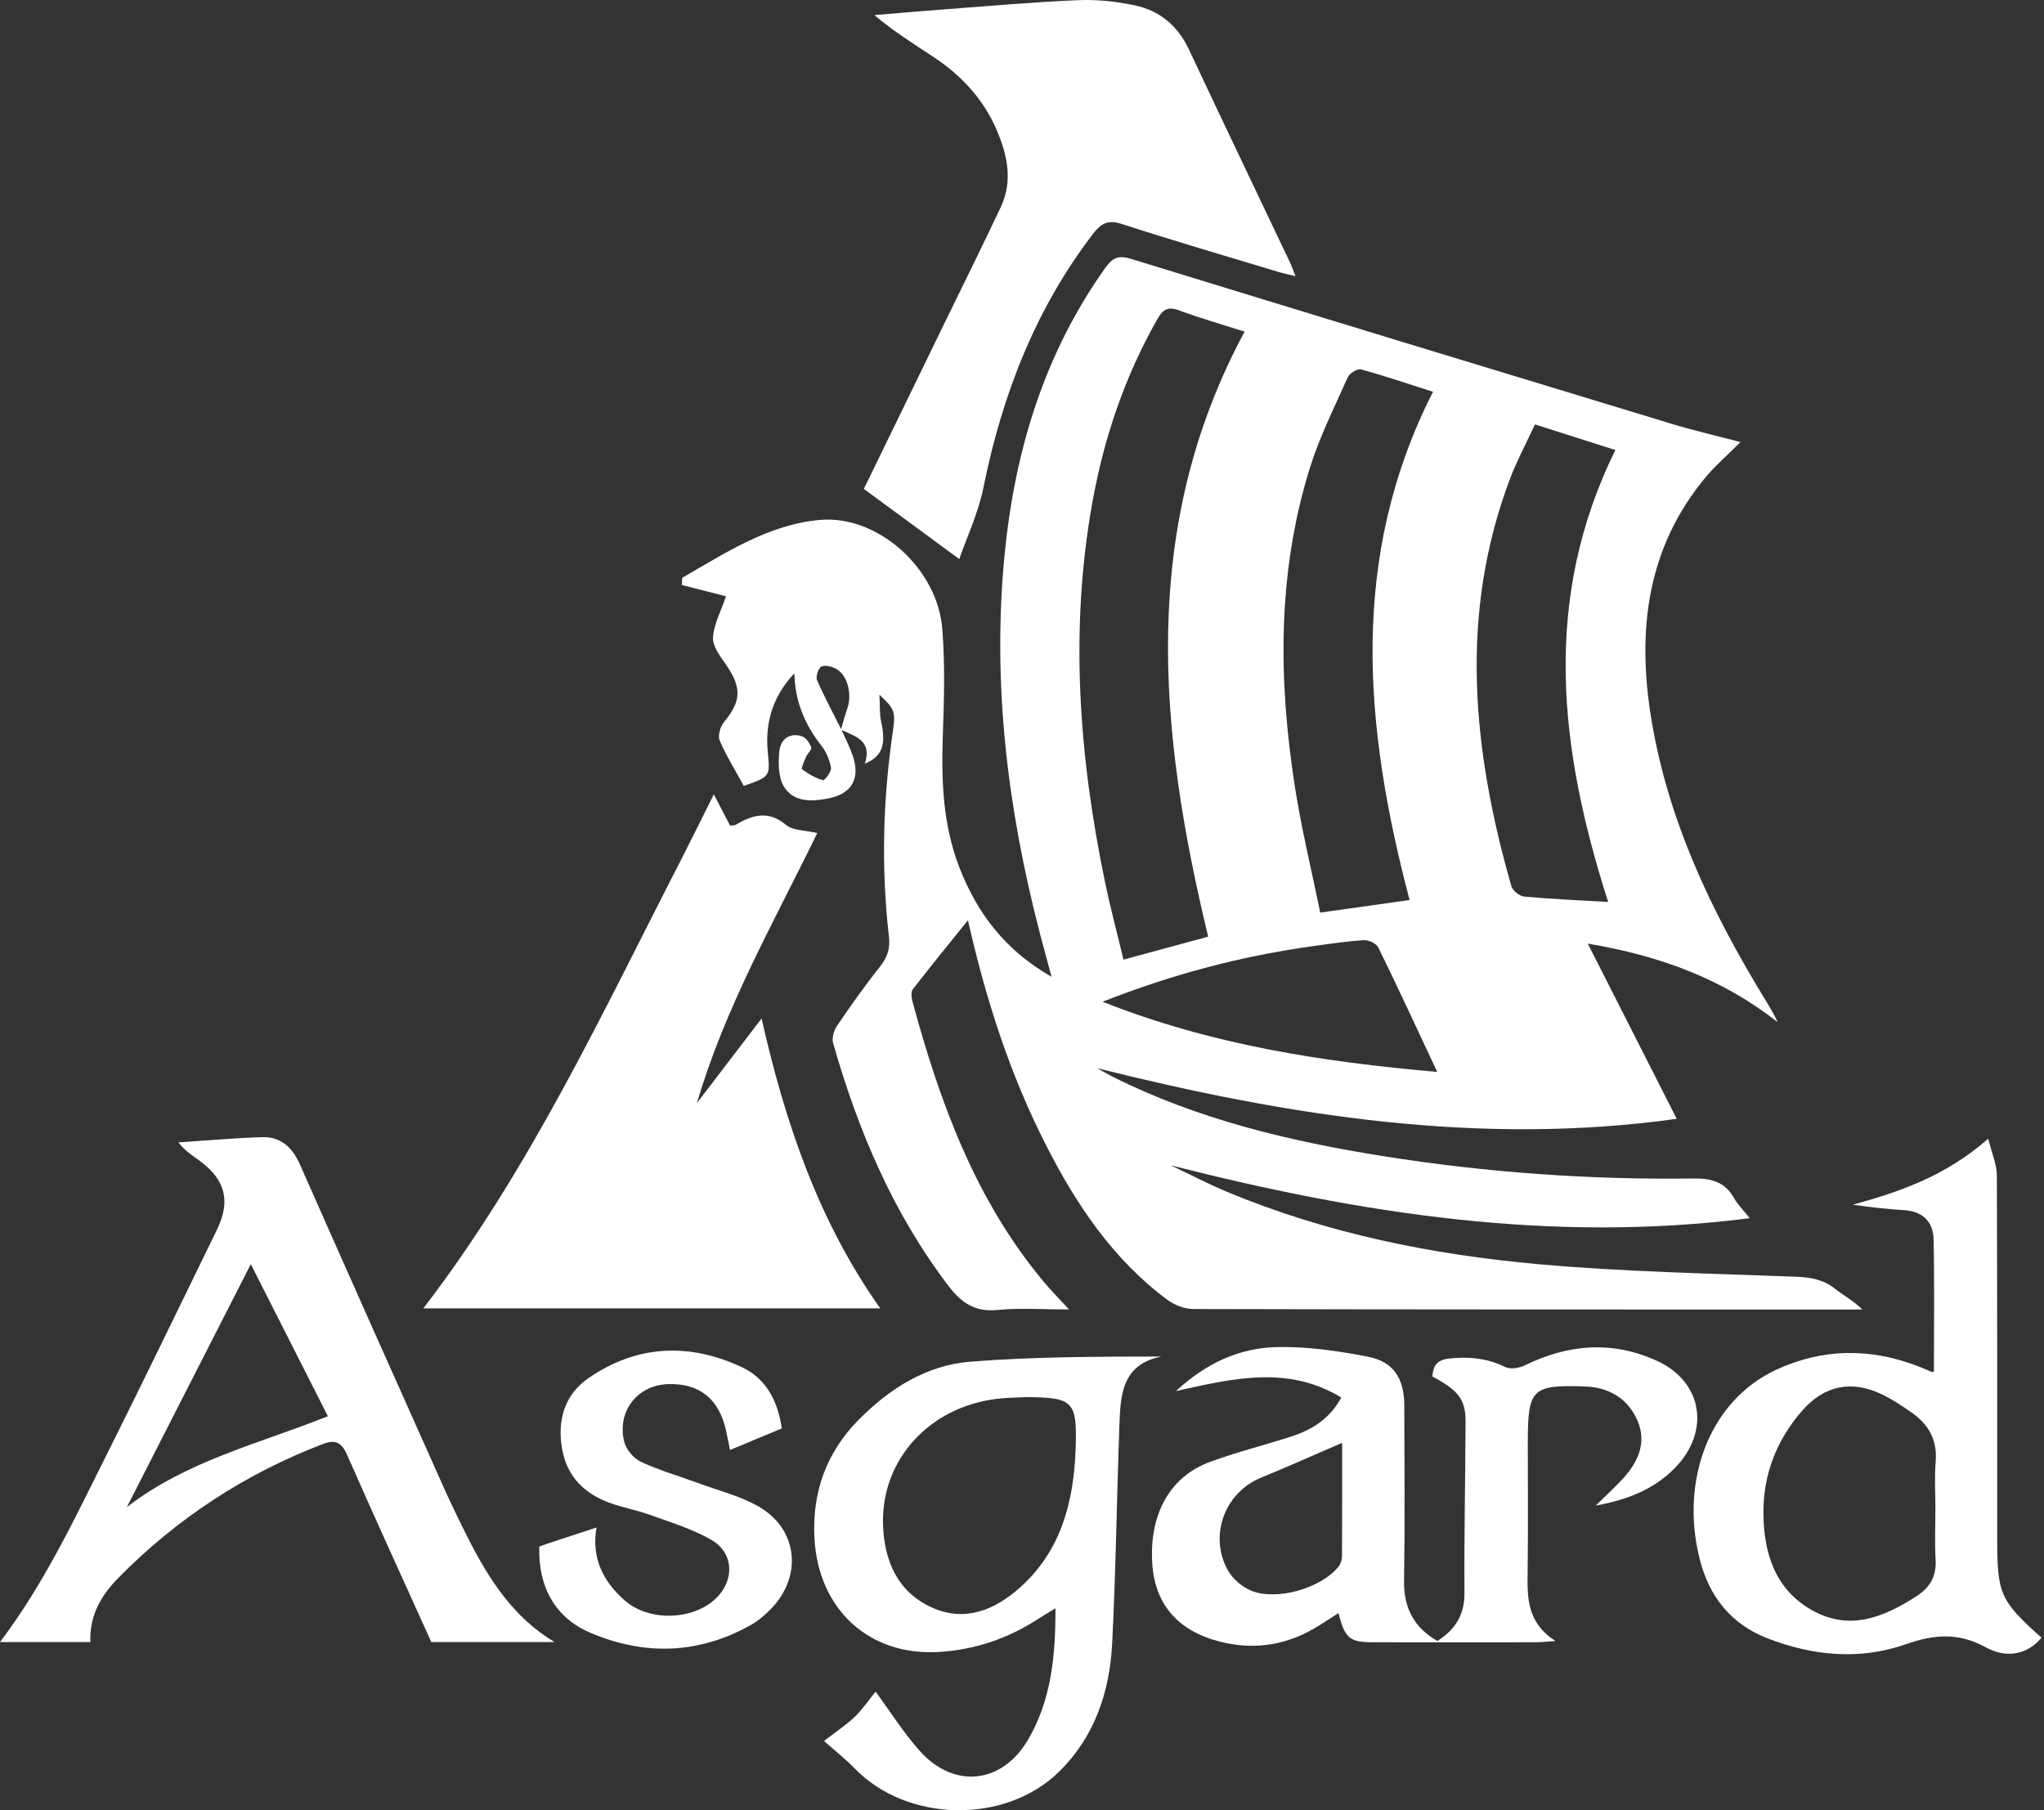 <?xml version="1.0" encoding="UTF-8"?> <svg xmlns="http://www.w3.org/2000/svg" width="70" height="62" viewBox="0 0 70 62" fill="none"><rect x="0" y="0" width="70" height="62" fill="#333333" stroke="none"/><g clip-path="url(#clip0_2012_1059)"><path d="M24.419 21.838C24.402 22.141 24.67 22.483 24.866 22.768C25.41 23.564 25.389 24.012 24.785 24.744C24.663 24.893 24.578 25.208 24.647 25.366C24.882 25.905 25.195 26.409 25.472 26.916C26.389 26.597 26.374 26.598 26.292 25.733C26.195 24.703 26.497 23.809 27.204 23.064C27.226 24.03 27.568 24.827 28.138 25.551C28.301 25.759 28.417 26.038 28.459 26.3C28.479 26.43 28.241 26.738 28.184 26.721C27.929 26.65 27.685 26.507 27.467 26.346C27.432 26.321 27.539 26.07 27.599 25.933C27.651 25.813 27.806 25.677 27.779 25.596C27.73 25.449 27.603 25.266 27.469 25.22C27.057 25.08 26.738 25.31 26.694 25.704C26.648 26.109 26.648 26.613 26.844 26.935C27.182 27.49 27.809 27.456 28.377 27.343C29.191 27.181 29.478 26.645 29.19 25.844C29.087 25.555 28.947 25.282 28.822 25.002C29.298 25.224 29.874 25.366 29.619 26.155C30.217 25.909 30.353 25.5 30.176 24.716C30.12 24.467 30.14 24.2 30.117 23.795C30.63 24.267 30.677 24.377 30.579 25.043C30.233 27.387 30.176 29.738 30.444 32.093C30.492 32.508 30.379 32.803 30.127 33.119C29.612 33.766 29.132 34.447 28.665 35.134C28.559 35.29 28.481 35.552 28.53 35.722C29.39 38.735 30.593 41.572 32.498 44.062C32.944 44.646 33.414 44.939 34.161 44.866C34.931 44.79 35.716 44.849 36.611 44.849C36.252 44.458 35.99 44.194 35.751 43.908C33.412 41.115 32.185 37.766 31.243 34.277C31.21 34.154 31.195 33.968 31.26 33.884C31.855 33.115 32.469 32.363 33.149 31.517C33.774 34.282 34.594 36.794 35.792 39.161C36.842 41.235 38.112 43.136 39.985 44.523C40.232 44.706 40.58 44.833 40.881 44.834C48.323 44.852 55.765 44.85 63.206 44.851C63.397 44.851 63.588 44.851 63.779 44.851C63.468 44.539 63.134 44.373 62.848 44.144C62.443 43.82 62.007 43.746 61.503 43.727C58.562 43.615 55.614 43.561 52.684 43.298C49.028 42.97 45.434 42.244 42.008 40.814C41.36 40.543 40.733 40.214 40.096 39.912C46.597 41.568 53.121 42.589 59.922 41.723C59.695 41.435 59.511 41.258 59.391 41.043C59.069 40.468 58.601 40.354 57.984 40.363C54.432 40.411 50.896 40.157 47.385 39.6C44.179 39.091 41.032 38.346 38.089 36.87C37.914 36.782 37.746 36.681 37.573 36.586C44.115 38.22 50.672 39.261 57.422 38.32C56.401 36.306 55.423 34.379 54.376 32.318C56.87 32.737 58.999 33.532 60.879 35.009C60.737 34.693 60.56 34.416 60.39 34.136C58.585 31.17 57.106 28.059 56.543 24.568C56.058 21.565 56.411 18.743 58.417 16.339C58.755 15.935 59.158 15.589 59.605 15.141C58.762 14.919 58.013 14.747 57.278 14.525C51.09 12.647 44.904 10.763 38.724 8.863C38.317 8.738 38.105 8.82 37.861 9.163C35.767 12.098 34.75 15.435 34.402 19.016C33.976 23.407 34.507 27.71 35.609 31.952C35.729 32.416 35.857 32.876 36.012 33.454C34.437 32.555 33.478 31.301 32.864 29.732C32.298 28.288 32.235 26.786 32.287 25.254C32.33 24.019 32.368 22.774 32.271 21.545C32.108 19.458 30.054 17.631 28.079 17.807C26.317 17.965 24.853 18.932 23.361 19.792C23.359 19.874 23.357 19.955 23.355 20.037C23.902 20.177 24.448 20.317 24.863 20.423C24.688 20.943 24.442 21.384 24.419 21.838ZM51.726 16.364C51.958 15.755 52.27 15.178 52.568 14.536C53.512 14.836 54.407 15.122 55.321 15.413C52.791 20.542 53.398 25.674 55.075 30.892C54.078 30.834 53.134 30.793 52.192 30.706C52.035 30.692 51.803 30.502 51.758 30.348C50.428 25.692 49.953 21.027 51.726 16.364ZM37.761 34.309C40.171 33.36 42.508 32.75 44.913 32.412C45.508 32.33 46.103 32.239 46.702 32.202C46.868 32.191 47.134 32.311 47.203 32.451C47.873 33.819 48.512 35.203 49.221 36.714C45.266 36.363 41.497 35.79 37.761 34.309ZM44.849 16.057C45.182 14.98 45.694 13.96 46.153 12.929C46.216 12.787 46.484 12.617 46.609 12.652C47.426 12.874 48.229 13.149 49.075 13.419C46.185 19.107 46.717 24.918 48.274 30.825C47.271 30.967 46.302 31.103 45.214 31.256C44.918 29.808 44.572 28.397 44.349 26.966C43.775 23.298 43.741 19.638 44.849 16.057ZM37.41 17.206C37.809 14.989 38.523 12.887 39.633 10.934C39.821 10.603 39.992 10.489 40.364 10.626C41.092 10.894 41.84 11.108 42.623 11.359C39.025 18.043 39.66 24.978 41.376 32.08C40.432 32.336 39.504 32.588 38.476 32.867C38.256 31.949 38.02 31.07 37.837 30.181C36.949 25.885 36.628 21.563 37.41 17.206ZM28.136 22.826C28.285 22.772 28.515 22.833 28.664 22.925C29.037 23.154 29.183 23.801 29.018 24.267C28.936 24.498 28.875 24.737 28.805 24.973C28.523 24.412 28.225 23.859 27.977 23.284C27.928 23.168 28.038 22.862 28.136 22.826Z" fill="white"></path><path d="M26.081 34.883C25.296 35.909 24.583 36.842 23.869 37.776C24.834 34.487 26.52 31.555 27.988 28.532C27.577 28.433 27.16 28.453 26.918 28.252C26.303 27.739 25.761 27.914 25.183 28.254C25.14 28.279 25.076 28.268 25.003 28.276C24.829 27.942 24.657 27.612 24.446 27.206C24.063 27.973 23.724 28.666 23.372 29.353C20.654 34.64 18.15 40.057 14.497 44.812C19.686 44.812 24.878 44.812 30.146 44.812C28.036 41.83 26.902 38.498 26.081 34.883Z" fill="white"></path><path d="M32.352 11.055C31.408 12.996 30.463 14.939 29.584 16.745C30.674 17.546 31.715 18.313 32.851 19.148C33.108 18.404 33.503 17.578 33.678 16.704C34.319 13.525 35.458 10.595 37.419 8.025C37.708 7.646 37.947 7.516 38.424 7.673C40.196 8.249 41.986 8.771 43.77 9.31C43.947 9.363 44.127 9.4 44.368 9.46C44.287 9.257 44.242 9.126 44.184 9.003C43.027 6.564 41.859 4.128 40.712 1.684C40.326 0.865 39.698 0.36 38.866 0.184C38.227 0.048 37.558 -0.022 36.907 0.006C35.378 0.071 33.853 0.209 32.327 0.322C31.533 0.381 30.738 0.452 29.943 0.517C30.609 1.079 31.302 1.51 31.982 1.961C32.915 2.578 33.667 3.38 34.122 4.427C34.493 5.282 34.7 6.184 34.275 7.09C33.649 8.419 32.995 9.734 32.352 11.055Z" fill="white"></path><path d="M16.014 52.651C15.728 52.084 15.45 51.512 15.19 50.932C13.544 47.249 11.899 43.566 10.268 39.876C10.006 39.282 9.601 38.928 8.977 38.947C8.02 38.977 7.064 39.064 6.108 39.127C6.332 39.418 6.592 39.575 6.837 39.756C7.727 40.413 7.907 41.139 7.425 42.126C6.171 44.695 4.93 47.272 3.65 49.829C2.556 52.018 1.511 54.241 0 56.241C1.068 56.241 2.067 56.241 3.096 56.241C3.054 55.327 3.476 54.63 4.048 54.047C6.063 52 8.403 50.473 11.058 49.457C11.489 49.292 11.699 49.399 11.891 49.837C12.825 51.964 13.792 54.074 14.771 56.241C16.11 56.241 17.551 56.241 18.993 56.241C17.58 55.4 16.736 54.079 16.014 52.651ZM4.345 51.618C5.743 48.88 7.139 46.141 8.589 43.297C9.5 45.093 10.352 46.776 11.229 48.505C8.862 49.452 6.402 50.027 4.345 51.618Z" fill="white"></path><path d="M56.761 46.616C55.236 45.911 53.712 46.03 52.213 46.766C52.022 46.86 51.725 46.906 51.547 46.819C50.925 46.516 50.3 46.456 49.624 46.53C49.197 46.577 49.083 46.784 49.054 47.144C49.946 47.618 50.192 47.933 50.19 48.68C50.183 50.639 50.14 52.597 50.153 54.554C50.159 55.327 49.82 55.824 49.225 56.204C48.431 55.744 48.069 55.082 48.084 54.139C48.115 52.141 48.099 50.141 48.092 48.143C48.089 47.205 47.726 46.635 46.836 46.464C45.817 46.268 44.769 46.114 43.737 46.137C42.482 46.164 41.34 46.655 40.271 47.645C42.266 47.195 44.12 46.766 45.936 47.864C45.53 48.609 44.92 48.974 44.223 49.199C43.3 49.498 42.355 49.733 41.445 50.067C40.057 50.575 39.349 51.873 39.462 53.563C39.556 54.965 40.356 55.871 41.801 56.232C43.016 56.534 44.145 56.33 45.202 55.657C45.41 55.524 45.619 55.391 45.839 55.249C46.059 56.113 46.22 56.246 47.015 56.247C48.874 56.25 50.734 56.248 52.594 56.247C52.759 56.247 52.923 56.227 53.27 56.204C52.287 55.574 52.304 54.714 52.316 53.837C52.335 52.358 52.322 50.879 52.322 49.4C52.322 47.562 52.47 47.427 54.263 47.485C55.105 47.511 55.748 47.897 56.079 48.657C56.411 49.418 56.085 50.102 55.554 50.671C55.264 50.982 54.95 51.268 54.647 51.566C55.671 51.381 56.608 51.04 57.351 50.288C58.578 49.041 58.323 47.338 56.761 46.616ZM45.959 53.292C45.958 53.418 45.911 53.572 45.833 53.666C45.23 54.402 43.707 54.842 42.837 54.475C42.524 54.343 42.199 54.062 42.036 53.759C41.397 52.568 41.957 51.116 43.176 50.615C44.098 50.236 45.01 49.828 45.964 49.417C45.964 50.663 45.967 51.977 45.959 53.292Z" fill="white"></path><path d="M33.235 46.637C31.743 46.754 30.482 47.541 29.414 48.619C28.312 49.73 27.808 51.089 27.892 52.678C28.022 55.124 29.764 56.716 32.136 56.58C33.385 56.508 34.526 56.119 35.579 55.433C35.736 55.331 35.899 55.234 36.146 55.082C36.15 56.727 35.999 58.242 35.2 59.595C34.305 61.111 32.659 61.275 31.49 59.959C30.933 59.331 30.479 58.607 29.986 57.937C29.783 58.188 29.559 58.519 29.281 58.792C29.006 59.062 28.677 59.274 28.219 59.628C28.594 59.961 28.951 60.24 29.265 60.564C31.055 62.419 34.411 62.491 36.255 60.694C37.479 59.501 38.002 57.965 38.088 56.287C38.214 53.814 38.245 51.337 38.334 48.862C38.371 47.813 38.399 46.734 39.774 46.461C37.557 46.464 35.39 46.466 33.235 46.637ZM36.836 49.637C36.772 51.443 36.334 53.109 34.948 54.357C34.058 55.159 33.031 55.567 31.901 55.051C30.742 54.521 30.272 53.456 30.24 52.187C30.186 49.99 31.828 48.191 34.135 47.91C34.48 47.868 34.829 47.869 35.176 47.85C36.758 47.866 36.894 47.989 36.836 49.637Z" fill="white"></path><path d="M68.397 52.652C68.395 48.518 68.402 44.383 68.385 40.248C68.384 39.892 68.222 39.535 68.09 39C66.63 40.281 65.063 40.818 63.456 41.26C64.052 41.349 64.629 41.411 65.207 41.447C65.832 41.487 66.207 41.828 66.219 42.453C66.251 43.96 66.23 45.469 66.23 46.972C66.198 46.981 66.176 46.997 66.162 46.991C66.019 46.933 65.878 46.87 65.734 46.812C64.08 46.16 62.422 46.17 60.817 46.919C58.58 47.962 57.523 50.653 58.205 53.385C58.532 54.696 59.293 55.629 60.52 56.108C62.067 56.713 63.69 56.866 65.246 56.322C66.252 55.97 67.07 55.905 68.029 56.431C68.599 56.745 69.344 56.764 69.915 56.092C68.489 54.809 68.397 54.604 68.397 52.652ZM66.29 50.063C66.245 50.598 66.281 51.14 66.281 51.678C66.28 52.256 66.252 52.836 66.288 53.413C66.323 53.981 66.094 54.369 65.65 54.658C64.524 55.389 63.347 55.877 62.056 55.149C60.792 54.438 60.399 53.197 60.391 51.814C60.383 50.487 60.853 49.313 61.709 48.326C62.471 47.448 63.403 47.259 64.438 47.752C64.786 47.917 65.114 48.135 65.434 48.356C66.02 48.758 66.357 49.289 66.29 50.063Z" fill="white"></path><path d="M26.007 51.614C25.362 51.236 24.608 51.054 23.901 50.792C23.248 50.551 22.574 50.36 21.944 50.064C21.697 49.949 21.439 49.64 21.375 49.371C21.127 48.333 21.828 47.447 22.863 47.407C23.943 47.365 24.625 47.904 24.864 48.996C24.913 49.221 24.956 49.446 25.001 49.661C25.604 49.41 26.173 49.173 26.775 48.923C26.641 48.006 26.25 47.224 25.42 46.832C23.626 45.988 21.837 46.048 20.169 47.189C19.35 47.748 19.078 48.613 19.247 49.609C19.411 50.574 20.013 51.154 20.872 51.469C21.327 51.636 21.81 51.72 22.266 51.886C22.975 52.144 23.711 52.364 24.36 52.739C25.139 53.188 25.164 54.134 24.507 54.755C23.713 55.506 22.216 55.538 21.395 54.815C20.666 54.172 20.249 53.386 20.427 52.317C19.804 52.521 19.255 52.703 18.704 52.884C18.632 52.908 18.561 52.937 18.469 52.971C18.423 54.348 19.02 55.415 20.221 55.924C22.076 56.711 23.925 56.658 25.709 55.658C25.96 55.518 26.191 55.321 26.395 55.112C27.484 54.003 27.335 52.393 26.007 51.614Z" fill="white"></path></g><defs><clipPath id="clip0_2012_1059"><rect width="70" height="62" fill="white"></rect></clipPath></defs></svg> 